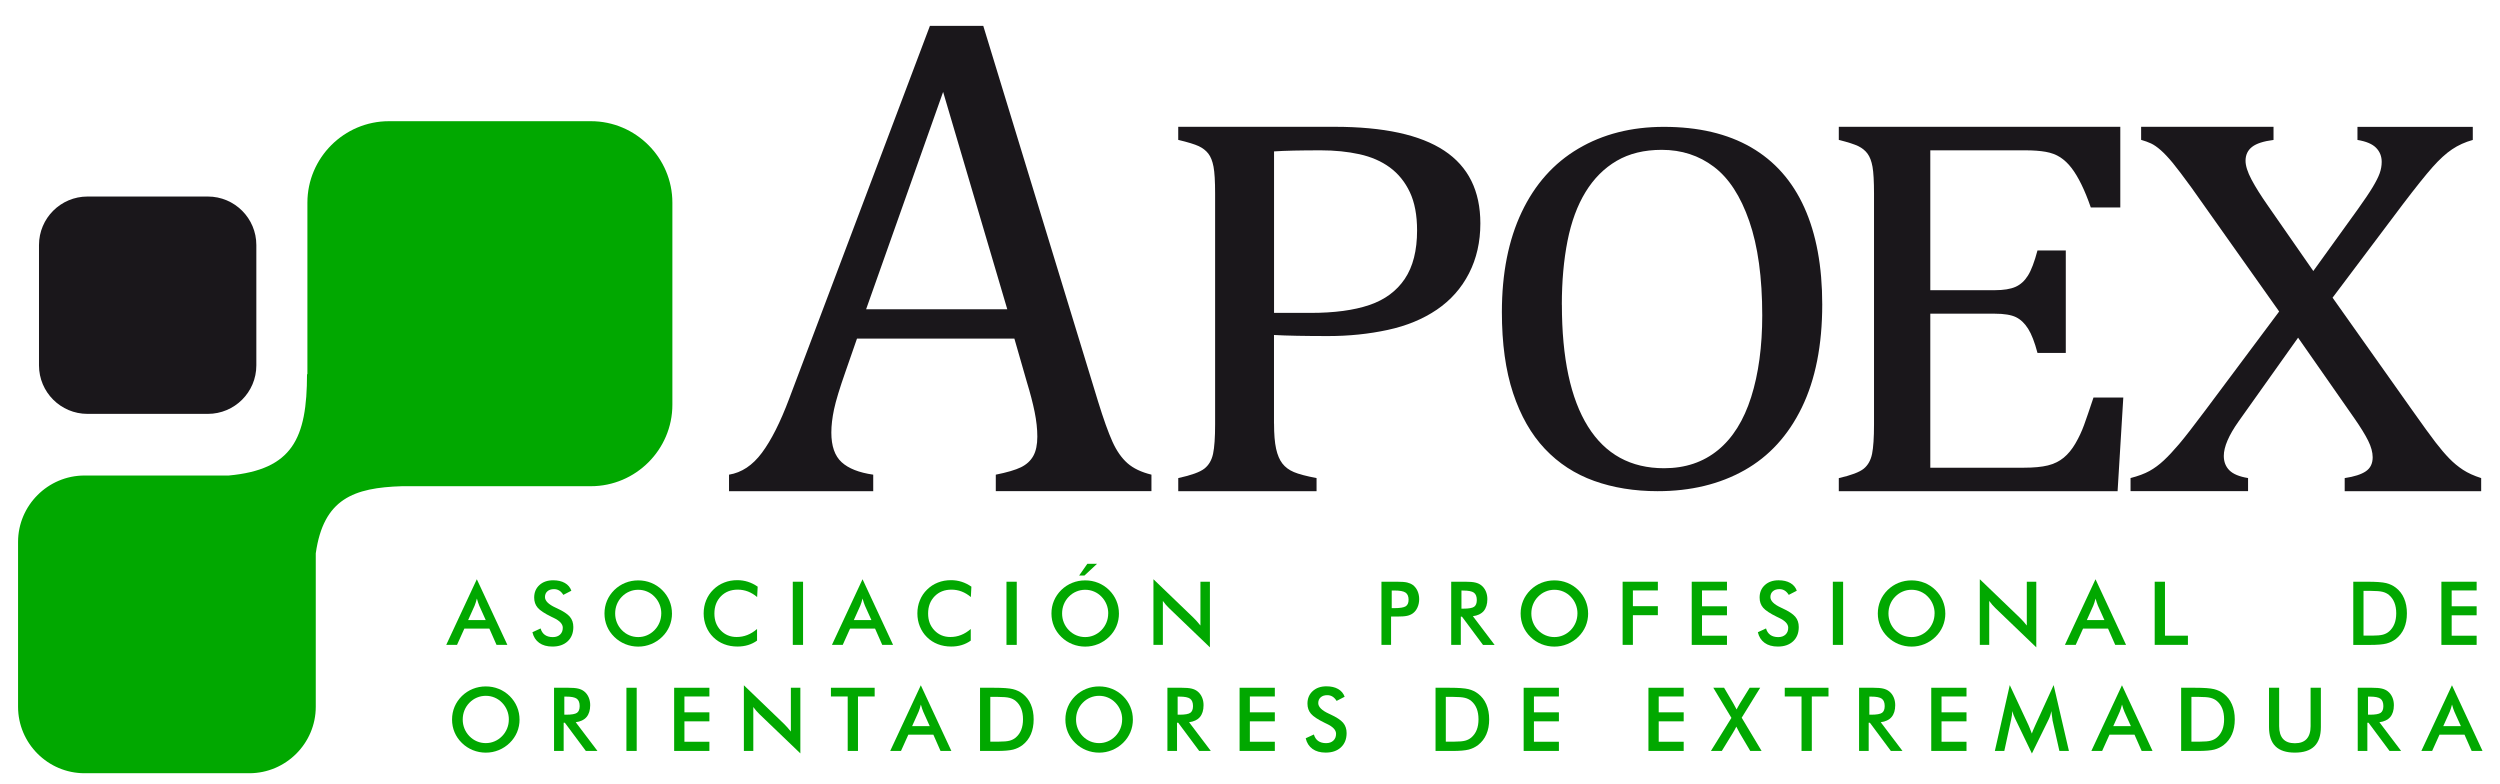 <?xml version="1.0" encoding="UTF-8"?>
<svg xmlns="http://www.w3.org/2000/svg" version="1.1" viewBox="0 0 915 287">
  <defs>
    <style>
      .cls-1 {
        fill: #1a171b;
      }

      .cls-2 {
        fill: #01a800;
      }
    </style>
  </defs>
  <!-- Generator: Adobe Illustrator 28.6.0, SVG Export Plug-In . SVG Version: 1.2.0 Build 709)  -->
  <g>
    <g id="Capa_1">
      <g>
        <path class="cls-2" d="M216.29,44.36h-73.97c-16.39,0-29.81,13.41-29.81,29.81v62.87l-.14-.15c0,23.65-5.34,35-28.68,37.15H30.92c-13.37,0-24.31,10.94-24.31,24.31v60.34c0,13.37,10.94,24.31,24.31,24.31h60.34c13.37,0,24.31-10.94,24.31-24.31v-56.16c2.82-20.01,13.9-24.03,31.57-24.58h69.14c16.39,0,29.81-13.41,29.81-29.81v-73.97c0-16.4-13.41-29.81-29.81-29.81Z"/>
        <path class="cls-1" d="M32.02,71.93h44.05c9.8,0,17.75,7.95,17.75,17.75v44.05c0,9.8-7.95,17.75-17.75,17.75h-44.05c-9.8,0-17.75-7.95-17.75-17.75v-44.05c0-9.8,7.95-17.75,17.75-17.75Z"/>
        <g>
          <path class="cls-1" d="M364.46,179.77v-6.04c4.12-.82,7.19-1.73,9.21-2.71,2.02-.99,3.52-2.36,4.51-4.13.99-1.77,1.48-4.13,1.48-7.09,0-2.79-.33-5.82-.99-9.06-.66-3.25-1.61-6.89-2.84-10.91l-4.57-15.91h-57.6l-4.2,12.08c-2.14,6.09-3.54,10.69-4.2,13.81-.66,3.13-.99,5.96-.99,8.51,0,4.93,1.25,8.55,3.77,10.85,2.51,2.3,6.37,3.82,11.56,4.56v6.04h-52.78v-6.04c4.61-.74,8.63-3.41,12.05-8.02,3.42-4.6,6.74-11.18,9.95-19.73L340.35,9.47h19.53l42.02,137.5c1.98,6.41,3.73,11.31,5.25,14.67,1.52,3.37,3.36,6,5.5,7.89,2.14,1.89,5.07,3.29,8.78,4.19v6.04h-56.98ZM316.99,113.18h51.67l-23.48-79.54-28.18,79.54Z"/>
          <path class="cls-1" d="M466.3,155.05c0,3.84.25,6.9.75,9.18.5,2.28,1.27,4.09,2.3,5.42,1.04,1.34,2.44,2.38,4.21,3.13,1.77.75,4.54,1.48,8.3,2.2v4.79h-50.62v-4.79c4.77-1.04,7.96-2.2,9.57-3.47,1.61-1.27,2.67-3.08,3.17-5.42.5-2.35.75-5.93.75-10.75v-84.5c0-4.49-.19-7.77-.58-9.82-.39-2.05-1.02-3.65-1.9-4.79-.88-1.14-2.06-2.05-3.52-2.74-1.46-.68-3.96-1.45-7.5-2.29v-4.79h57.19c17.99,0,31.38,2.91,40.19,8.74,8.8,5.83,13.2,14.7,13.2,26.62,0,6.77-1.38,12.86-4.15,18.27-2.77,5.41-6.69,9.83-11.76,13.29-5.08,3.45-11.07,5.93-17.99,7.42-6.92,1.5-14.18,2.25-21.8,2.25-8.53,0-15.14-.13-19.83-.39v32.43ZM466.3,114.52h13.37c8.68,0,15.85-.96,21.51-2.88,5.65-1.92,9.97-5.11,12.97-9.57,3-4.46,4.5-10.37,4.5-17.73,0-5.6-.88-10.27-2.65-14.02-1.77-3.74-4.21-6.75-7.32-9.04-3.11-2.28-6.83-3.89-11.13-4.84-4.31-.94-8.99-1.42-14.07-1.42-7.61,0-13.34.13-17.18.39v59.1Z"/>
          <path class="cls-1" d="M606.72,179.77c-8.53,0-16.29-1.26-23.29-3.77-7-2.51-13.01-6.43-18.02-11.74-5.01-5.31-8.88-12.11-11.62-20.38-2.74-8.27-4.1-18.17-4.1-29.68,0-14.19,2.42-26.38,7.25-36.56,4.83-10.18,11.74-17.93,20.73-23.24,8.99-5.31,19.42-7.97,31.29-7.97,12.64,0,23.29,2.5,31.92,7.49,8.64,5,15.14,12.34,19.51,22.05,4.37,9.7,6.55,21.52,6.55,35.46,0,14.89-2.49,27.46-7.46,37.7-4.98,10.25-11.99,17.91-21.05,23-9.06,5.09-19.63,7.64-31.71,7.64ZM571.65,111.52c0,19.54,3.18,34.39,9.54,44.58,6.36,10.18,15.65,15.27,27.87,15.27,7.75,0,14.32-2.21,19.72-6.63,5.4-4.42,9.45-10.9,12.15-19.42,2.7-8.53,4.05-18.49,4.05-29.88,0-13.87-1.58-25.37-4.75-34.5-3.16-9.13-7.48-15.77-12.95-19.9-5.47-4.14-11.83-6.2-19.08-6.2-6.4,0-11.89,1.34-16.47,4.01-4.58,2.67-8.39,6.48-11.41,11.41-3.02,4.93-5.22,10.9-6.61,17.9-1.38,7-2.08,14.79-2.08,23.38Z"/>
          <path class="cls-1" d="M776.03,46.43v29.5h-10.8c-1.1-3.19-2.24-5.99-3.42-8.4-1.18-2.41-2.39-4.43-3.64-6.06-1.25-1.63-2.63-2.93-4.13-3.91-1.51-.98-3.29-1.64-5.35-2-2.06-.36-4.51-.54-7.38-.54h-34.82v51.19h23.58c3.23,0,5.77-.41,7.6-1.22,1.84-.81,3.36-2.2,4.57-4.15,1.22-1.95,2.37-5.01,3.48-9.18h10.36v37.51h-10.36c-1.03-3.91-2.17-6.85-3.42-8.84-1.25-1.99-2.73-3.4-4.46-4.25-1.73-.84-4.32-1.27-7.77-1.27h-23.58v56.37h34.27c3.6,0,6.52-.28,8.76-.83,2.24-.55,4.17-1.5,5.79-2.83,1.62-1.33,3.05-3.08,4.3-5.23,1.25-2.15,2.3-4.38,3.14-6.69.84-2.31,2-5.68,3.47-10.11h10.91l-2.09,34.29h-102.04v-4.79c4.55-1.04,7.6-2.2,9.15-3.47,1.54-1.27,2.55-3.08,3.03-5.42.47-2.34.71-5.93.71-10.75v-84.5c0-4.49-.19-7.77-.55-9.82-.37-2.05-.98-3.65-1.82-4.79-.84-1.14-1.96-2.05-3.36-2.74-1.4-.68-3.78-1.45-7.16-2.3v-4.79h103.04Z"/>
          <path class="cls-1" d="M832.11,46.43v4.79c-3.64.46-6.26,1.3-7.85,2.54-1.59,1.24-2.39,2.93-2.39,5.08,0,1.82.72,4.1,2.16,6.84,1.44,2.73,3.49,5.99,6.14,9.77l16.5,23.74,16.27-22.57c2.42-3.38,4.25-6.09,5.46-8.11,1.21-2.02,2.07-3.71,2.56-5.08.49-1.37.74-2.77.74-4.2,0-2.02-.68-3.73-2.05-5.13-1.37-1.4-3.64-2.36-6.82-2.88v-4.79h42.21v4.79c-2.81.78-5.33,1.92-7.56,3.42-2.24,1.5-4.63,3.68-7.17,6.54-2.54,2.87-6.16,7.39-10.87,13.58l-25.72,34.19,28.9,40.83c4.1,5.8,7.03,9.85,8.82,12.16,1.78,2.31,3.45,4.27,5,5.86,1.55,1.6,3.23,2.98,5.01,4.15,1.79,1.17,4,2.18,6.66,3.03v4.79h-49.95v-4.79c3.49-.52,6.07-1.35,7.74-2.49,1.67-1.14,2.5-2.85,2.5-5.13,0-1.82-.55-3.84-1.65-6.06-1.1-2.21-2.79-4.95-5.06-8.21l-20.59-29.5-21.73,30.58c-3.64,5.14-5.46,9.38-5.46,12.7,0,2.15.69,3.91,2.05,5.27,1.37,1.37,3.64,2.31,6.83,2.83v4.79h-43.01v-4.79c2.8-.72,5.12-1.58,6.94-2.59,1.82-1.01,3.56-2.3,5.23-3.86,1.67-1.56,3.53-3.55,5.58-5.96,2.05-2.41,5.31-6.61,9.79-12.6l26.85-35.95-32.09-45.33c-3.04-4.17-5.33-7.2-6.89-9.09-1.56-1.89-3-3.42-4.32-4.59-1.33-1.17-2.53-2-3.58-2.49-1.06-.49-2.28-.93-3.64-1.32v-4.79h48.47Z"/>
        </g>
        <g>
          <path class="cls-2" d="M181.73,236.03l-2.62-5.95h-9.16l-2.68,5.95h-3.95l11.2-24.03,11.18,24.03h-3.96ZM171.34,226.95h6.44l-2.37-5.27c-.14-.34-.28-.72-.43-1.16-.15-.44-.29-.92-.44-1.46-.13.51-.26.98-.4,1.41-.14.44-.29.84-.43,1.21l-2.37,5.27Z"/>
          <path class="cls-2" d="M194.86,231.4l3-1.39c.28,1.03.81,1.82,1.56,2.36.76.54,1.73.81,2.91.81,1.12,0,2-.31,2.66-.93.66-.62.99-1.45.99-2.5,0-1.36-1.13-2.57-3.38-3.63-.32-.16-.56-.27-.73-.35-2.55-1.24-4.25-2.37-5.09-3.37-.85-1-1.27-2.23-1.27-3.69,0-1.89.64-3.41,1.92-4.58,1.28-1.17,2.96-1.75,5.03-1.75,1.71,0,3.13.33,4.28.99,1.15.66,1.94,1.6,2.38,2.83l-2.94,1.52c-.46-.73-.97-1.26-1.52-1.59-.55-.34-1.19-.51-1.9-.51-1.01,0-1.81.26-2.41.79-.6.53-.89,1.23-.89,2.12,0,1.39,1.3,2.68,3.92,3.88.2.09.36.17.47.22,2.28,1.05,3.85,2.08,4.71,3.09.85,1.01,1.28,2.26,1.28,3.77,0,2.19-.69,3.93-2.07,5.22-1.38,1.29-3.24,1.93-5.59,1.93-1.97,0-3.58-.45-4.84-1.36-1.26-.91-2.08-2.2-2.47-3.88Z"/>
          <path class="cls-2" d="M245.95,224.52c0,1.64-.31,3.2-.92,4.66-.62,1.46-1.51,2.77-2.69,3.92-1.19,1.15-2.53,2.03-4.03,2.64-1.5.61-3.06.92-4.71.92s-3.25-.31-4.76-.92c-1.51-.62-2.85-1.49-4-2.63-1.18-1.15-2.07-2.45-2.68-3.9-.61-1.45-.92-3.01-.92-4.67s.31-3.21.92-4.67c.61-1.46,1.51-2.77,2.68-3.93,1.18-1.15,2.52-2.02,4.01-2.62,1.49-.6,3.08-.9,4.75-.9s3.24.3,4.73.9c1.49.6,2.82,1.47,4,2.62,1.18,1.17,2.08,2.49,2.69,3.96.62,1.47.92,3.02.92,4.65ZM242.03,224.52c0-1.17-.21-2.28-.64-3.33-.43-1.05-1.04-1.99-1.84-2.81-.78-.81-1.68-1.43-2.71-1.87-1.03-.44-2.11-.65-3.25-.65s-2.22.21-3.24.65c-1.03.43-1.94,1.06-2.74,1.88-.8.81-1.41,1.74-1.83,2.79-.42,1.05-.63,2.17-.63,3.35s.21,2.27.63,3.32c.42,1.04,1.03,1.97,1.83,2.79.8.82,1.71,1.45,2.73,1.88,1.02.43,2.11.65,3.25.65s2.2-.22,3.21-.65c1.02-.43,1.93-1.06,2.74-1.88.8-.82,1.41-1.76,1.84-2.8.43-1.05.64-2.15.64-3.31Z"/>
          <path class="cls-2" d="M277.12,218.53c-1.06-.91-2.19-1.58-3.37-2.04-1.18-.45-2.43-.68-3.73-.68-2.53,0-4.58.81-6.17,2.43-1.58,1.62-2.38,3.72-2.38,6.3s.77,4.55,2.31,6.17c1.54,1.62,3.49,2.43,5.83,2.43,1.37,0,2.67-.24,3.91-.73,1.24-.48,2.42-1.22,3.56-2.2v4.25c-1.01.73-2.11,1.27-3.3,1.63-1.19.36-2.48.54-3.87.54-1.77,0-3.4-.29-4.9-.87-1.5-.58-2.82-1.43-3.96-2.56-1.13-1.11-1.99-2.41-2.6-3.91-.61-1.5-.91-3.1-.91-4.79s.3-3.29.91-4.78c.6-1.49,1.48-2.8,2.63-3.92,1.15-1.14,2.46-2,3.95-2.58,1.48-.59,3.09-.88,4.82-.88,1.36,0,2.65.2,3.88.59,1.23.39,2.43.99,3.58,1.79l-.2,3.79Z"/>
          <path class="cls-2" d="M290.16,236.03v-23.12h3.76v23.12h-3.76Z"/>
          <path class="cls-2" d="M322.9,236.03l-2.62-5.95h-9.16l-2.68,5.95h-3.95l11.2-24.03,11.18,24.03h-3.96ZM312.5,226.95h6.44l-2.37-5.27c-.14-.34-.28-.72-.43-1.16-.15-.44-.29-.92-.44-1.46-.13.51-.26.98-.4,1.41-.14.44-.29.84-.43,1.21l-2.37,5.27Z"/>
          <path class="cls-2" d="M355.34,218.53c-1.06-.91-2.19-1.58-3.37-2.04-1.18-.45-2.43-.68-3.73-.68-2.53,0-4.58.81-6.17,2.43-1.58,1.62-2.38,3.72-2.38,6.3s.77,4.55,2.31,6.17c1.54,1.62,3.49,2.43,5.83,2.43,1.37,0,2.67-.24,3.91-.73,1.24-.48,2.42-1.22,3.56-2.2v4.25c-1.01.73-2.11,1.27-3.3,1.63-1.19.36-2.48.54-3.87.54-1.77,0-3.4-.29-4.9-.87-1.5-.58-2.82-1.43-3.96-2.56-1.13-1.11-1.99-2.41-2.6-3.91-.61-1.5-.91-3.1-.91-4.79s.3-3.29.91-4.78c.6-1.49,1.48-2.8,2.63-3.92,1.15-1.14,2.46-2,3.95-2.58,1.48-.59,3.09-.88,4.82-.88,1.36,0,2.65.2,3.88.59,1.23.39,2.43.99,3.58,1.79l-.2,3.79Z"/>
          <path class="cls-2" d="M368.37,236.03v-23.12h3.76v23.12h-3.76Z"/>
          <path class="cls-2" d="M409.54,224.52c0,1.64-.31,3.2-.92,4.66-.62,1.46-1.51,2.77-2.69,3.92-1.19,1.15-2.53,2.03-4.03,2.64-1.5.61-3.06.92-4.71.92s-3.25-.31-4.76-.92c-1.51-.62-2.85-1.49-4-2.63-1.18-1.15-2.07-2.45-2.68-3.9-.61-1.45-.92-3.01-.92-4.67s.3-3.21.92-4.67c.61-1.46,1.51-2.77,2.68-3.93,1.18-1.15,2.52-2.02,4.01-2.62,1.49-.6,3.08-.9,4.75-.9s3.24.3,4.73.9c1.49.6,2.82,1.47,4,2.62,1.18,1.17,2.08,2.49,2.69,3.96.62,1.47.92,3.02.92,4.65ZM405.62,224.52c0-1.17-.21-2.28-.64-3.33-.43-1.05-1.04-1.99-1.84-2.81-.78-.81-1.68-1.43-2.71-1.87-1.03-.44-2.11-.65-3.25-.65s-2.22.21-3.25.65c-1.03.43-1.94,1.06-2.74,1.88-.8.81-1.41,1.74-1.83,2.79-.42,1.05-.63,2.17-.63,3.35s.21,2.27.63,3.32c.42,1.04,1.03,1.97,1.83,2.79.8.82,1.71,1.45,2.73,1.88,1.02.43,2.1.65,3.25.65s2.2-.22,3.21-.65c1.02-.43,1.93-1.06,2.74-1.88.8-.82,1.41-1.76,1.84-2.8.43-1.05.64-2.15.64-3.31ZM394.97,210.64l3-4.29h3.55l-4.61,4.29h-1.94Z"/>
          <path class="cls-2" d="M422.16,236.03v-24.03l14.69,14.13c.4.4.81.83,1.22,1.28.41.45.84.96,1.29,1.53v-16.03h3.47v24.02l-14.99-14.39c-.4-.39-.79-.8-1.16-1.23-.37-.43-.73-.88-1.07-1.36v16.08h-3.46Z"/>
          <path class="cls-2" d="M509.13,225.66v10.37h-3.52v-23.12h5.68c1.68,0,2.92.09,3.72.28.79.19,1.49.49,2.08.91.73.54,1.29,1.26,1.71,2.17.41.91.62,1.91.62,3.01s-.21,2.11-.62,3.03c-.41.93-.98,1.65-1.71,2.18-.59.42-1.28.72-2.08.9-.8.18-2.04.27-3.72.27h-2.16ZM509.37,222.58h.96c2.08,0,3.47-.23,4.17-.68.7-.45,1.04-1.25,1.04-2.4,0-1.23-.37-2.1-1.11-2.61-.74-.51-2.11-.76-4.1-.76h-.96v6.44Z"/>
          <path class="cls-2" d="M534.66,225.69v10.34h-3.52v-23.12h5.24c1.54,0,2.73.1,3.58.3.85.2,1.57.53,2.17,1,.72.56,1.27,1.28,1.66,2.16.39.88.58,1.85.58,2.91,0,1.85-.45,3.3-1.34,4.35-.89,1.05-2.22,1.68-3.96,1.89l7.96,10.52h-4.25l-7.69-10.34h-.43ZM534.89,222.77h.68c1.99,0,3.31-.23,3.96-.69.65-.46.98-1.29.98-2.46,0-1.27-.35-2.17-1.05-2.69-.7-.52-2-.78-3.89-.78h-.68v6.63Z"/>
          <path class="cls-2" d="M581.26,224.52c0,1.64-.31,3.2-.92,4.66-.62,1.46-1.51,2.77-2.69,3.92-1.19,1.15-2.53,2.03-4.03,2.64-1.49.61-3.06.92-4.71.92s-3.25-.31-4.76-.92c-1.51-.62-2.85-1.49-4-2.63-1.18-1.15-2.07-2.45-2.68-3.9-.61-1.45-.92-3.01-.92-4.67s.31-3.21.92-4.67c.61-1.46,1.51-2.77,2.68-3.93,1.18-1.15,2.52-2.02,4.01-2.62,1.49-.6,3.08-.9,4.75-.9s3.24.3,4.73.9c1.49.6,2.83,1.47,4,2.62,1.18,1.17,2.08,2.49,2.69,3.96.62,1.47.92,3.02.92,4.65ZM577.35,224.52c0-1.17-.21-2.28-.64-3.33-.42-1.05-1.04-1.99-1.84-2.81-.78-.81-1.68-1.43-2.71-1.87-1.03-.44-2.11-.65-3.25-.65s-2.22.21-3.24.65c-1.03.43-1.94,1.06-2.74,1.88-.8.81-1.41,1.74-1.83,2.79-.42,1.05-.63,2.17-.63,3.35s.21,2.27.63,3.32c.42,1.04,1.03,1.97,1.83,2.79.8.82,1.71,1.45,2.73,1.88,1.02.43,2.11.65,3.25.65s2.2-.22,3.21-.65c1.02-.43,1.93-1.06,2.74-1.88.8-.82,1.41-1.76,1.84-2.8.43-1.05.64-2.15.64-3.31Z"/>
          <path class="cls-2" d="M593.88,236.03v-23.12h12.9v3.19h-9.14v5.76h9.14v3.3h-9.14v10.86h-3.76Z"/>
          <path class="cls-2" d="M619.17,236.03v-23.12h12.9v3.19h-9.14v5.8h9.14v3.3h-9.14v7.47h9.14v3.36h-12.9Z"/>
          <path class="cls-2" d="M643.37,231.4l3-1.39c.28,1.03.81,1.82,1.56,2.36.76.54,1.73.81,2.91.81,1.12,0,2-.31,2.66-.93.66-.62.99-1.45.99-2.5,0-1.36-1.13-2.57-3.38-3.63-.32-.16-.56-.27-.73-.35-2.55-1.24-4.24-2.37-5.09-3.37-.85-1-1.27-2.23-1.27-3.69,0-1.89.64-3.41,1.92-4.58,1.28-1.17,2.96-1.75,5.03-1.75,1.7,0,3.13.33,4.28.99,1.15.66,1.94,1.6,2.38,2.83l-2.94,1.52c-.46-.73-.97-1.26-1.52-1.59-.55-.34-1.19-.51-1.9-.51-1.01,0-1.81.26-2.41.79-.6.53-.89,1.23-.89,2.12,0,1.39,1.31,2.68,3.92,3.88.2.09.36.17.47.22,2.28,1.05,3.85,2.08,4.71,3.09.85,1.01,1.28,2.26,1.28,3.77,0,2.19-.69,3.93-2.07,5.22-1.38,1.29-3.24,1.93-5.59,1.93-1.97,0-3.58-.45-4.84-1.36-1.26-.91-2.08-2.2-2.47-3.88Z"/>
          <path class="cls-2" d="M670.82,236.03v-23.12h3.76v23.12h-3.76Z"/>
          <path class="cls-2" d="M711.99,224.52c0,1.64-.31,3.2-.92,4.66-.62,1.46-1.51,2.77-2.69,3.92-1.19,1.15-2.53,2.03-4.03,2.64-1.5.61-3.06.92-4.71.92s-3.25-.31-4.76-.92c-1.51-.62-2.84-1.49-4-2.63-1.18-1.15-2.08-2.45-2.68-3.9-.61-1.45-.92-3.01-.92-4.67s.31-3.21.92-4.67c.61-1.46,1.51-2.77,2.68-3.93,1.18-1.15,2.52-2.02,4.01-2.62,1.49-.6,3.08-.9,4.75-.9s3.24.3,4.73.9c1.49.6,2.82,1.47,4,2.62,1.18,1.17,2.08,2.49,2.69,3.96.61,1.47.92,3.02.92,4.65ZM708.07,224.52c0-1.17-.21-2.28-.64-3.33-.43-1.05-1.04-1.99-1.84-2.81-.78-.81-1.68-1.43-2.71-1.87-1.03-.44-2.11-.65-3.25-.65s-2.22.21-3.25.65c-1.02.43-1.94,1.06-2.74,1.88-.8.81-1.41,1.74-1.83,2.79-.42,1.05-.63,2.17-.63,3.35s.21,2.27.63,3.32c.42,1.04,1.03,1.97,1.83,2.79.8.82,1.71,1.45,2.73,1.88,1.02.43,2.11.65,3.25.65s2.2-.22,3.21-.65c1.01-.43,1.93-1.06,2.74-1.88.8-.82,1.41-1.76,1.84-2.8.43-1.05.64-2.15.64-3.31Z"/>
          <path class="cls-2" d="M724.61,236.03v-24.03l14.69,14.13c.4.4.8.83,1.22,1.28.41.45.84.96,1.29,1.53v-16.03h3.47v24.02l-14.99-14.39c-.4-.39-.79-.8-1.16-1.23-.37-.43-.73-.88-1.07-1.36v16.08h-3.46Z"/>
          <path class="cls-2" d="M774.17,236.03l-2.62-5.95h-9.16l-2.68,5.95h-3.95l11.2-24.03,11.18,24.03h-3.96ZM763.78,226.95h6.44l-2.37-5.27c-.14-.34-.28-.72-.43-1.16-.15-.44-.29-.92-.44-1.46-.13.51-.26.98-.4,1.41-.14.44-.29.84-.43,1.21l-2.37,5.27Z"/>
          <path class="cls-2" d="M788.62,236.03v-23.12h3.76v19.75h8.4v3.36h-12.16Z"/>
          <path class="cls-2" d="M861.3,236.03v-23.12h5.07c3.3,0,5.61.17,6.96.5,1.34.33,2.52.89,3.53,1.67,1.34,1.02,2.35,2.33,3.04,3.93.69,1.6,1.03,3.43,1.03,5.48s-.34,3.87-1.03,5.46c-.69,1.58-1.7,2.89-3.04,3.92-1.01.78-2.16,1.33-3.45,1.67-1.29.33-3.3.5-6.02.5h-6.08ZM865.06,232.64h3.16c1.74,0,3.04-.12,3.91-.35.87-.23,1.62-.62,2.26-1.17.87-.75,1.53-1.68,1.97-2.79.44-1.11.66-2.4.66-3.88s-.22-2.77-.66-3.88c-.44-1.11-1.09-2.04-1.97-2.79-.65-.55-1.43-.94-2.35-1.17-.91-.23-2.33-.35-4.27-.35h-2.72v16.36Z"/>
          <path class="cls-2" d="M893.55,236.03v-23.12h12.9v3.19h-9.14v5.8h9.14v3.3h-9.14v7.47h9.14v3.36h-12.9Z"/>
          <path class="cls-2" d="M190.16,263.33c0,1.64-.31,3.2-.92,4.66-.62,1.46-1.51,2.77-2.69,3.92-1.19,1.15-2.53,2.03-4.03,2.64-1.5.61-3.06.92-4.71.92s-3.25-.31-4.76-.92c-1.51-.62-2.85-1.49-4-2.63-1.18-1.15-2.07-2.45-2.68-3.9-.61-1.45-.92-3.01-.92-4.67s.31-3.21.92-4.67c.61-1.46,1.51-2.77,2.68-3.93,1.18-1.15,2.52-2.02,4.01-2.62,1.49-.6,3.08-.9,4.75-.9s3.24.3,4.73.9c1.49.6,2.82,1.47,4,2.62,1.18,1.17,2.08,2.49,2.69,3.96.62,1.47.92,3.02.92,4.65ZM186.24,263.33c0-1.17-.21-2.28-.64-3.33-.43-1.05-1.04-1.99-1.84-2.81-.78-.81-1.68-1.43-2.71-1.87-1.03-.44-2.11-.65-3.24-.65s-2.22.21-3.25.65c-1.03.43-1.94,1.06-2.74,1.88-.8.81-1.41,1.74-1.83,2.79-.42,1.05-.63,2.17-.63,3.35s.21,2.27.63,3.32c.42,1.04,1.03,1.97,1.83,2.79.8.82,1.71,1.45,2.73,1.88,1.02.43,2.11.65,3.25.65s2.2-.22,3.21-.65c1.02-.43,1.93-1.06,2.74-1.88.8-.82,1.41-1.76,1.84-2.8.43-1.05.64-2.15.64-3.31Z"/>
          <path class="cls-2" d="M206.3,264.5v10.34h-3.52v-23.12h5.24c1.54,0,2.73.1,3.58.3.85.2,1.57.53,2.17,1,.72.56,1.27,1.28,1.66,2.16.39.88.58,1.85.58,2.91,0,1.85-.45,3.3-1.34,4.35-.89,1.05-2.22,1.67-3.96,1.89l7.96,10.52h-4.25l-7.69-10.34h-.43ZM206.54,261.58h.68c1.99,0,3.31-.23,3.96-.69.65-.46.98-1.29.98-2.46,0-1.27-.35-2.17-1.05-2.69-.7-.52-2-.78-3.89-.78h-.68v6.63Z"/>
          <path class="cls-2" d="M229.27,274.84v-23.12h3.76v23.12h-3.76Z"/>
          <path class="cls-2" d="M246.74,274.84v-23.12h12.9v3.19h-9.14v5.8h9.14v3.3h-9.14v7.47h9.14v3.36h-12.9Z"/>
          <path class="cls-2" d="M272.26,274.84v-24.03l14.69,14.13c.4.4.81.83,1.22,1.28.41.45.84.96,1.29,1.53v-16.03h3.47v24.02l-14.99-14.38c-.4-.39-.79-.8-1.16-1.23-.37-.43-.73-.88-1.07-1.36v16.08h-3.46Z"/>
          <path class="cls-2" d="M314.02,254.91v19.93h-3.76v-19.93h-6.14v-3.19h16.01v3.19h-6.11Z"/>
          <path class="cls-2" d="M344.23,274.84l-2.62-5.95h-9.16l-2.68,5.95h-3.95l11.2-24.03,11.18,24.03h-3.96ZM333.84,265.76h6.44l-2.37-5.27c-.14-.34-.28-.72-.43-1.16-.15-.44-.3-.92-.44-1.46-.13.5-.26.98-.4,1.41-.14.44-.29.84-.43,1.21l-2.37,5.27Z"/>
          <path class="cls-2" d="M358.69,274.84v-23.12h5.07c3.29,0,5.61.17,6.96.5,1.34.33,2.52.89,3.53,1.67,1.34,1.02,2.35,2.33,3.04,3.93.69,1.6,1.03,3.43,1.03,5.48s-.35,3.87-1.03,5.46c-.69,1.58-1.7,2.89-3.04,3.92-1.01.78-2.16,1.33-3.45,1.67-1.29.33-3.3.5-6.02.5h-6.08ZM362.45,271.44h3.16c1.74,0,3.04-.12,3.91-.35.87-.23,1.62-.62,2.27-1.17.87-.75,1.53-1.68,1.97-2.79.44-1.11.66-2.4.66-3.88s-.22-2.77-.66-3.88c-.44-1.11-1.09-2.04-1.97-2.79-.65-.55-1.44-.94-2.35-1.17-.91-.23-2.33-.35-4.27-.35h-2.72v16.36Z"/>
          <path class="cls-2" d="M414.64,263.33c0,1.64-.31,3.2-.92,4.66-.62,1.46-1.51,2.77-2.69,3.92-1.19,1.15-2.53,2.03-4.03,2.64-1.5.61-3.06.92-4.71.92s-3.25-.31-4.76-.92c-1.51-.62-2.85-1.49-4-2.63-1.18-1.15-2.07-2.45-2.68-3.9-.61-1.45-.92-3.01-.92-4.67s.31-3.21.92-4.67c.61-1.46,1.51-2.77,2.68-3.93,1.18-1.15,2.52-2.02,4.01-2.62,1.49-.6,3.08-.9,4.75-.9s3.24.3,4.73.9c1.49.6,2.82,1.47,4,2.62,1.18,1.17,2.08,2.49,2.69,3.96.62,1.47.92,3.02.92,4.65ZM410.72,263.33c0-1.17-.21-2.28-.64-3.33-.43-1.05-1.04-1.99-1.84-2.81-.78-.81-1.68-1.43-2.71-1.87-1.03-.44-2.11-.65-3.25-.65s-2.22.21-3.25.65c-1.03.43-1.94,1.06-2.74,1.88-.8.81-1.41,1.74-1.83,2.79-.42,1.05-.63,2.17-.63,3.35s.21,2.27.63,3.32c.42,1.04,1.03,1.97,1.83,2.79.8.82,1.71,1.45,2.73,1.88,1.02.43,2.1.65,3.25.65s2.2-.22,3.21-.65c1.02-.43,1.93-1.06,2.74-1.88.8-.82,1.41-1.76,1.84-2.8.43-1.05.64-2.15.64-3.31Z"/>
          <path class="cls-2" d="M430.79,264.5v10.34h-3.52v-23.12h5.24c1.54,0,2.73.1,3.58.3.85.2,1.57.53,2.17,1,.72.56,1.27,1.28,1.66,2.16.39.88.58,1.85.58,2.91,0,1.85-.45,3.3-1.34,4.35-.89,1.05-2.22,1.67-3.96,1.89l7.96,10.52h-4.25l-7.69-10.34h-.43ZM431.02,261.58h.68c1.99,0,3.31-.23,3.96-.69.65-.46.98-1.29.98-2.46,0-1.27-.35-2.17-1.05-2.69-.7-.52-2-.78-3.89-.78h-.68v6.63Z"/>
          <path class="cls-2" d="M453.69,274.84v-23.12h12.9v3.19h-9.14v5.8h9.14v3.3h-9.14v7.47h9.14v3.36h-12.9Z"/>
          <path class="cls-2" d="M477.88,270.21l3-1.39c.29,1.03.81,1.82,1.56,2.36.76.54,1.73.81,2.91.81,1.12,0,2-.31,2.66-.93.66-.62.99-1.45.99-2.5,0-1.36-1.13-2.57-3.38-3.63-.32-.16-.56-.27-.73-.35-2.55-1.24-4.25-2.37-5.09-3.37-.85-1-1.27-2.23-1.27-3.69,0-1.88.64-3.41,1.92-4.58,1.28-1.17,2.96-1.75,5.03-1.75,1.71,0,3.13.33,4.28.99,1.15.66,1.94,1.6,2.38,2.83l-2.94,1.52c-.46-.73-.97-1.26-1.52-1.59-.55-.34-1.19-.51-1.9-.51-1.01,0-1.81.26-2.41.79-.6.53-.89,1.23-.89,2.12,0,1.39,1.3,2.68,3.92,3.88.2.09.36.17.47.22,2.28,1.05,3.85,2.08,4.71,3.09.85,1.01,1.28,2.26,1.28,3.77,0,2.19-.69,3.93-2.07,5.22-1.38,1.29-3.24,1.93-5.59,1.93-1.97,0-3.58-.45-4.84-1.36-1.26-.91-2.08-2.2-2.47-3.88Z"/>
          <path class="cls-2" d="M525.41,274.84v-23.12h5.07c3.29,0,5.61.17,6.96.5,1.34.33,2.52.89,3.53,1.67,1.34,1.02,2.35,2.33,3.04,3.93.69,1.6,1.03,3.43,1.03,5.48s-.34,3.87-1.03,5.46c-.69,1.58-1.7,2.89-3.04,3.92-1.01.78-2.16,1.33-3.45,1.67-1.29.33-3.3.5-6.02.5h-6.08ZM529.17,271.44h3.16c1.74,0,3.04-.12,3.91-.35.87-.23,1.62-.62,2.27-1.17.87-.75,1.53-1.68,1.97-2.79.44-1.11.65-2.4.65-3.88s-.22-2.77-.65-3.88c-.44-1.11-1.09-2.04-1.97-2.79-.65-.55-1.43-.94-2.35-1.17-.91-.23-2.33-.35-4.27-.35h-2.72v16.36Z"/>
          <path class="cls-2" d="M557.66,274.84v-23.12h12.9v3.19h-9.14v5.8h9.14v3.3h-9.14v7.47h9.14v3.36h-12.9Z"/>
          <path class="cls-2" d="M603.33,274.84v-23.12h12.9v3.19h-9.14v5.8h9.14v3.3h-9.14v7.47h9.14v3.36h-12.9Z"/>
          <path class="cls-2" d="M626.2,274.84l7.5-12.1-6.63-11.02h3.95l3.33,5.65c.18.29.51.91,1,1.83l.24.46c.17-.33.36-.67.56-1.04.21-.37.44-.77.7-1.22l3.52-5.68h3.85l-6.76,10.96,7.28,12.16h-4.15l-3.87-6.55-.06-.11c-.42-.79-.81-1.53-1.17-2.23-.18.36-.37.73-.58,1.11-.21.38-.44.78-.68,1.18l-4.04,6.6h-3.98Z"/>
          <path class="cls-2" d="M663.12,254.91v19.93h-3.76v-19.93h-6.14v-3.19h16.01v3.19h-6.11Z"/>
          <path class="cls-2" d="M683.94,264.5v10.34h-3.52v-23.12h5.24c1.54,0,2.73.1,3.58.3.85.2,1.57.53,2.17,1,.72.56,1.27,1.28,1.66,2.16.39.88.58,1.85.58,2.91,0,1.85-.45,3.3-1.34,4.35-.89,1.05-2.22,1.67-3.96,1.89l7.96,10.52h-4.25l-7.69-10.34h-.43ZM684.18,261.58h.68c1.99,0,3.31-.23,3.96-.69.65-.46.98-1.29.98-2.46,0-1.27-.35-2.17-1.05-2.69-.7-.52-2-.78-3.89-.78h-.68v6.63Z"/>
          <path class="cls-2" d="M706.84,274.84v-23.12h12.9v3.19h-9.14v5.8h9.14v3.3h-9.14v7.47h9.14v3.36h-12.9Z"/>
          <path class="cls-2" d="M751.22,263.42c-.04-.18-.11-.67-.21-1.48-.08-.67-.16-1.23-.22-1.67-.09.53-.23,1.05-.4,1.58-.18.53-.39,1.06-.66,1.61l-6.05,12.32-6.05-12.57c-.25-.52-.47-1.02-.66-1.5-.18-.48-.34-.96-.48-1.44-.01.48-.05.99-.12,1.52-.07.53-.17,1.09-.31,1.67l-2.48,11.39h-3.46l5.46-24.1,6.82,14.59c.11.23.27.62.48,1.15.22.54.48,1.2.78,1.99.22-.66.57-1.51,1.04-2.53.13-.27.22-.48.28-.63l6.66-14.58,5.59,24.1h-3.49l-2.56-11.42Z"/>
          <path class="cls-2" d="M783.85,274.84l-2.62-5.95h-9.16l-2.68,5.95h-3.95l11.2-24.03,11.18,24.03h-3.96ZM773.46,265.76h6.44l-2.37-5.27c-.14-.34-.28-.72-.43-1.16-.15-.44-.29-.92-.44-1.46-.13.5-.26.98-.4,1.41-.14.44-.29.84-.43,1.21l-2.37,5.27Z"/>
          <path class="cls-2" d="M798.3,274.84v-23.12h5.07c3.29,0,5.61.17,6.96.5,1.34.33,2.52.89,3.53,1.67,1.34,1.02,2.35,2.33,3.04,3.93.69,1.6,1.03,3.43,1.03,5.48s-.34,3.87-1.03,5.46c-.69,1.58-1.7,2.89-3.04,3.92-1.01.78-2.16,1.33-3.45,1.67-1.29.33-3.3.5-6.02.5h-6.08ZM802.06,271.44h3.16c1.74,0,3.04-.12,3.91-.35.87-.23,1.62-.62,2.27-1.17.87-.75,1.53-1.68,1.97-2.79.44-1.11.65-2.4.65-3.88s-.22-2.77-.65-3.88c-.44-1.11-1.09-2.04-1.97-2.79-.65-.55-1.43-.94-2.35-1.17-.91-.23-2.33-.35-4.27-.35h-2.72v16.36Z"/>
          <path class="cls-2" d="M830.46,251.72h3.71v14.04c0,2.08.48,3.65,1.44,4.7.96,1.05,2.4,1.57,4.32,1.57s3.34-.52,4.3-1.57c.96-1.05,1.45-2.61,1.45-4.7v-14.04h3.76v14.39c0,3.13-.79,5.47-2.37,7.02-1.58,1.55-3.96,2.33-7.14,2.33s-5.55-.77-7.12-2.32c-1.57-1.55-2.35-3.89-2.35-7.03v-14.39Z"/>
          <path class="cls-2" d="M866.45,264.5v10.34h-3.52v-23.12h5.24c1.54,0,2.73.1,3.58.3.85.2,1.57.53,2.17,1,.72.56,1.27,1.28,1.66,2.16.39.88.58,1.85.58,2.91,0,1.85-.45,3.3-1.34,4.35-.89,1.05-2.22,1.67-3.96,1.89l7.96,10.52h-4.25l-7.69-10.34h-.43ZM866.69,261.58h.68c1.99,0,3.31-.23,3.96-.69.65-.46.98-1.29.98-2.46,0-1.27-.35-2.17-1.05-2.69-.7-.52-2-.78-3.89-.78h-.68v6.63Z"/>
          <path class="cls-2" d="M904.63,274.84l-2.62-5.95h-9.16l-2.68,5.95h-3.95l11.2-24.03,11.18,24.03h-3.96ZM894.24,265.76h6.44l-2.37-5.27c-.14-.34-.28-.72-.43-1.16-.15-.44-.29-.92-.44-1.46-.13.5-.26.98-.4,1.41-.14.44-.29.84-.43,1.21l-2.37,5.27Z"/>
        </g>
      </g>
    </g>
  </g>
</svg>